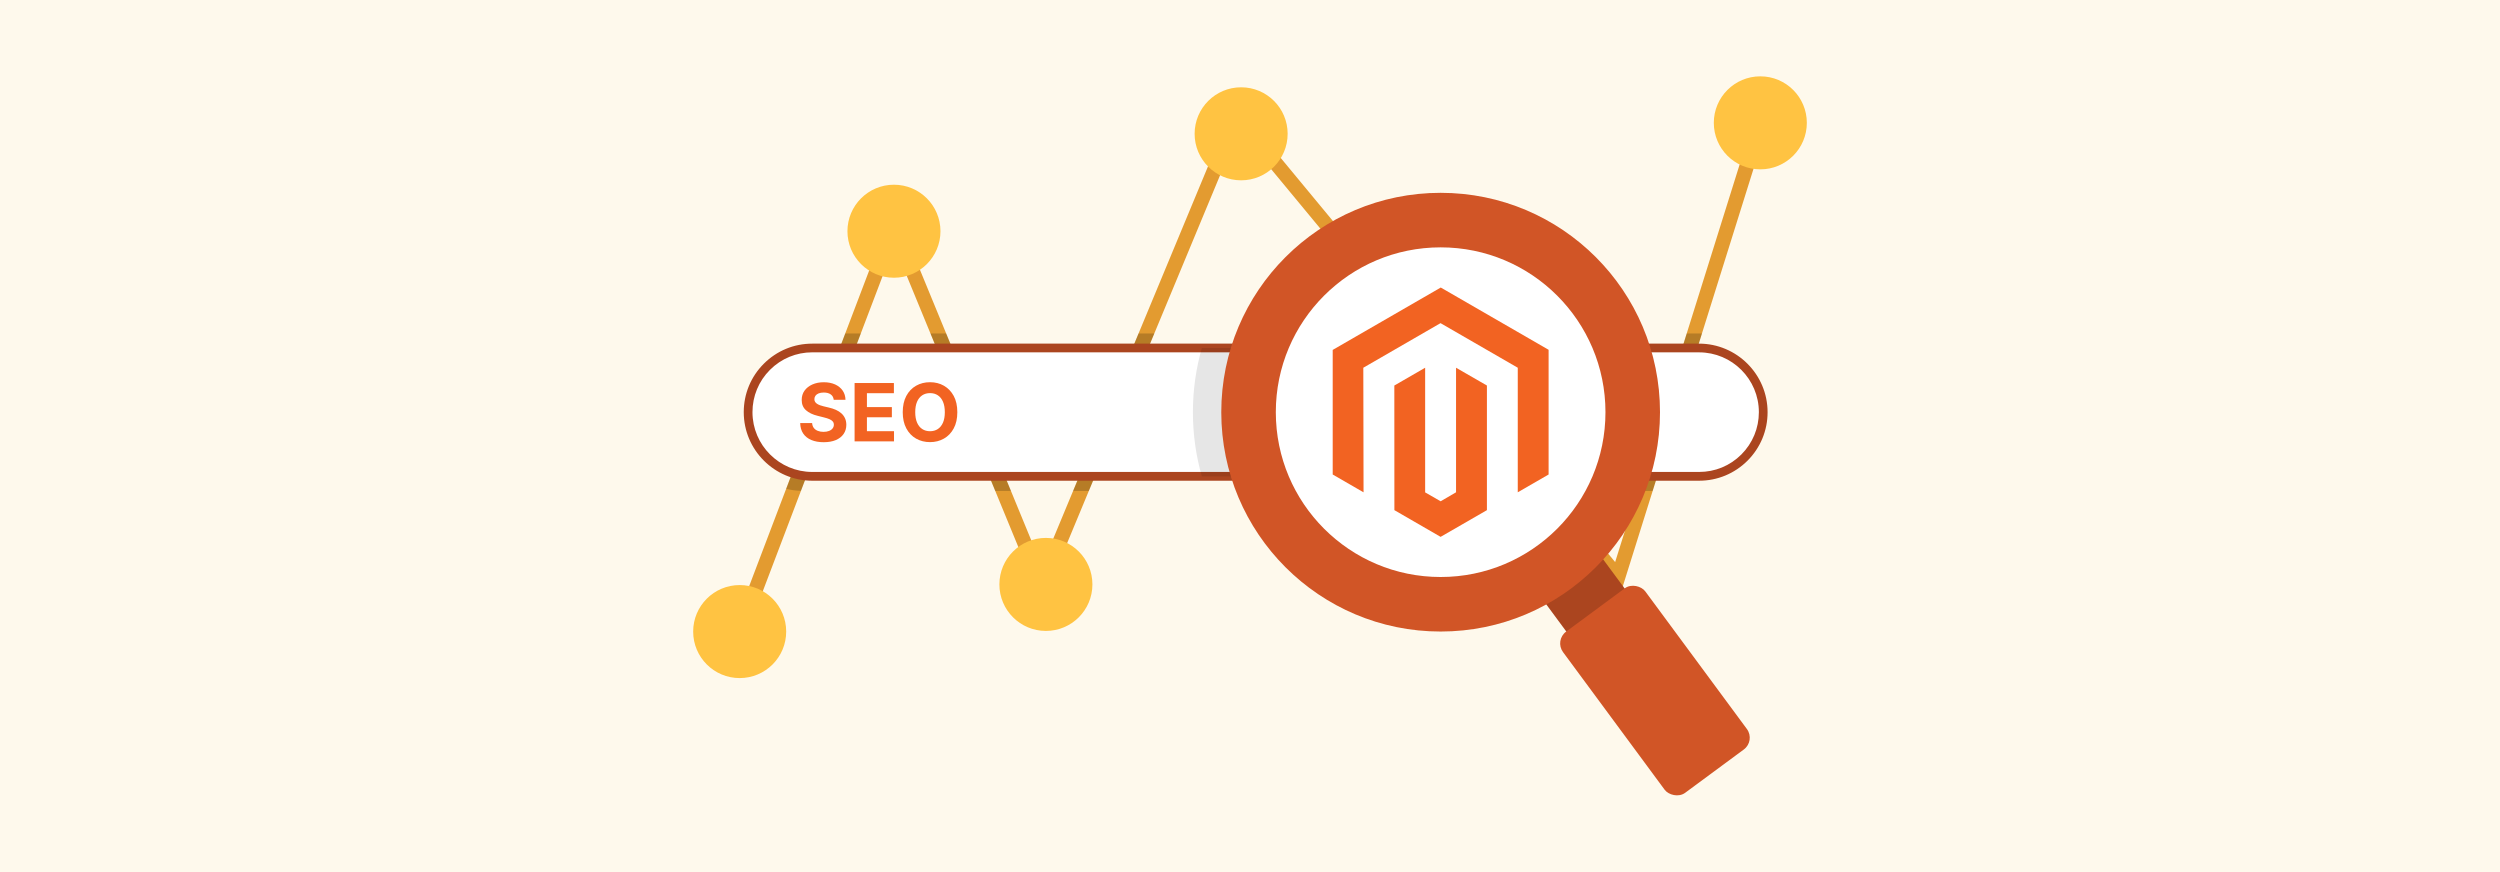 <?xml version="1.0" encoding="UTF-8"?><svg id="a" xmlns="http://www.w3.org/2000/svg" viewBox="0 0 860 300"><defs><style>.b{opacity:.1;}.c{fill:#f26322;}.d{fill:#fff;}.e{fill:#fef9ec;}.f{fill:#ffc342;}.g{fill:#ab451f;}.h{fill:#d15526;}.i{fill:#e39b30;}.j{opacity:.2;}</style></defs><rect class="e" width="860" height="300"/><g><polygon class="i" points="609.48 38.05 585.47 114.72 568.52 168.87 557.63 203.64 528.86 168.87 484.05 114.72 426.16 44.76 397.08 114.72 374.56 168.87 358.38 207.8 342.36 168.87 320.08 114.72 307.62 84.45 296.11 114.72 275.53 168.84 256.79 218.14 252.11 216.37 270.43 168.17 290.76 114.72 307.43 70.86 325.48 114.72 347.76 168.87 358.4 194.72 369.15 168.87 391.66 114.72 424.72 35.18 490.54 114.72 535.35 168.87 555.61 193.35 563.28 168.87 580.23 114.72 604.71 36.55 609.48 38.05"/><circle class="f" cx="254.45" cy="217.26" r="16"/><circle class="f" cx="307.52" cy="79.54" r="16"/><circle class="f" cx="359.79" cy="201.04" r="16"/><circle class="f" cx="426.95" cy="46.03" r="16"/><circle class="f" cx="605.55" cy="42.26" r="16"/><path class="j" d="M290.76,114.72h5.35l-20.58,54.12c-1.75-.05-3.45-.28-5.1-.67l20.33-53.45Z"/><polygon class="j" points="325.48 114.72 347.76 168.87 342.36 168.87 320.08 114.72 325.48 114.72"/><polygon class="j" points="391.66 114.72 397.08 114.72 374.56 168.87 369.15 168.87 391.66 114.72"/><polygon class="b" points="490.54 114.72 535.35 168.87 528.86 168.87 484.05 114.72 490.54 114.72"/><polygon class="j" points="585.47 114.72 568.52 168.87 563.28 168.87 580.23 114.72 585.47 114.72"/><g><path class="d" d="M606.55,141.8c0,6.1-2.47,11.61-6.46,15.61-4,3.99-9.51,6.46-15.61,6.46H279.42c-12.19-.01-22.07-9.89-22.07-22.08,0-6.1,2.47-11.62,6.46-15.61,4-4,9.51-6.47,15.61-6.47h305.06c12.19,.01,22.07,9.9,22.07,22.1Z"/><path class="g" d="M584.48,165.37H279.42c-13-.01-23.57-10.59-23.57-23.58,0-6.3,2.45-12.22,6.9-16.67s10.38-6.91,16.67-6.91h305.06c13,.01,23.57,10.59,23.57,23.59,0,6.29-2.45,12.21-6.9,16.67-4.46,4.45-10.38,6.9-16.67,6.9Zm-305.06-44.17c-5.49,0-10.66,2.14-14.55,6.03-3.88,3.88-6.02,9.05-6.02,14.55,0,11.34,9.23,20.57,20.57,20.57h305.06c5.49,.01,10.66-2.12,14.55-6.01,3.88-3.89,6.02-9.06,6.02-14.55,0-11.35-9.23-20.58-20.57-20.58H279.42Z"/></g><g><path class="c" d="M286.8,137.53c-.08-.79-.41-1.4-1.01-1.84-.59-.44-1.4-.66-2.42-.66-.69,0-1.28,.1-1.75,.29-.48,.19-.84,.46-1.09,.8s-.38,.73-.38,1.16c-.01,.36,.06,.67,.23,.94,.17,.27,.4,.5,.69,.69,.29,.19,.63,.36,1.02,.5,.38,.14,.8,.26,1.23,.36l1.8,.43c.88,.2,1.68,.46,2.41,.78,.73,.33,1.36,.73,1.9,1.21,.54,.48,.95,1.04,1.25,1.69,.3,.65,.45,1.39,.46,2.22,0,1.23-.32,2.29-.94,3.19s-1.51,1.59-2.66,2.09c-1.16,.49-2.55,.74-4.19,.74s-3.03-.25-4.23-.75c-1.2-.5-2.13-1.23-2.8-2.21-.67-.98-1.02-2.19-1.05-3.63h4.1c.05,.67,.24,1.23,.58,1.68,.34,.45,.8,.78,1.38,1.01s1.23,.34,1.96,.34,1.34-.11,1.88-.31,.95-.5,1.24-.87c.29-.37,.44-.8,.44-1.28,0-.45-.13-.83-.4-1.14-.26-.31-.65-.57-1.15-.78-.51-.22-1.13-.41-1.86-.59l-2.18-.55c-1.69-.41-3.03-1.05-4.01-1.93s-1.47-2.05-1.46-3.54c0-1.22,.32-2.28,.97-3.19,.66-.91,1.56-1.62,2.71-2.13,1.15-.51,2.46-.76,3.92-.76s2.79,.26,3.9,.76c1.11,.51,1.98,1.22,2.6,2.13,.62,.91,.94,1.96,.96,3.15h-4.07Z"/><path class="c" d="M293.98,151.82v-20.06h13.52v3.5h-9.28v4.78h8.58v3.5h-8.58v4.79h9.32v3.5h-13.56Z"/><path class="c" d="M329.32,141.79c0,2.19-.41,4.05-1.24,5.58-.83,1.54-1.95,2.71-3.37,3.51-1.42,.81-3.02,1.21-4.78,1.21s-3.38-.4-4.8-1.21c-1.42-.81-2.54-1.98-3.36-3.52-.82-1.54-1.23-3.39-1.23-5.57s.41-4.05,1.23-5.59c.82-1.53,1.94-2.71,3.36-3.51,1.42-.81,3.02-1.21,4.8-1.21s3.37,.4,4.78,1.21,2.54,1.98,3.37,3.51c.83,1.54,1.24,3.4,1.24,5.59Zm-4.3,0c0-1.42-.21-2.61-.63-3.59-.42-.97-1.01-1.71-1.78-2.22s-1.66-.75-2.68-.75-1.92,.25-2.68,.75c-.76,.5-1.36,1.24-1.78,2.22-.42,.97-.63,2.17-.63,3.59s.21,2.61,.63,3.59c.42,.97,1.01,1.71,1.78,2.21,.76,.5,1.66,.75,2.68,.75s1.92-.25,2.68-.75c.76-.5,1.36-1.24,1.78-2.21,.42-.97,.63-2.17,.63-3.59Z"/></g><rect class="g" x="532.82" y="186.13" width="24.94" height="37.81" transform="translate(-15.18 363.96) rotate(-36.44)"/><rect class="h" x="551.73" y="203.11" width="35.17" height="68.93" rx="5.04" ry="5.04" transform="translate(-29.81 384.59) rotate(-36.44)"/><path class="b" d="M570.8,141.8c0,7.65-1.07,15.06-3.07,22.07h-154.3c-2-7.01-3.07-14.42-3.07-22.07s1.07-15.06,3.07-22.08h154.3c2,7.02,3.07,14.42,3.07,22.08Z"/><circle class="h" cx="495.58" cy="141.79" r="75.46"/><circle class="d" cx="495.58" cy="141.79" r="56.7"/><g><polygon class="c" points="495.62 98.91 458.45 120.37 458.45 163.23 469.06 169.36 468.98 126.5 495.54 111.16 522.11 126.5 522.11 169.35 532.72 163.23 532.72 120.33 495.62 98.91"/><polygon class="c" points="500.88 169.35 495.58 172.44 490.25 169.38 490.25 126.5 479.65 132.62 479.67 175.49 495.57 184.68 511.5 175.49 511.5 132.62 500.88 126.5 500.88 169.35"/></g></g></svg>